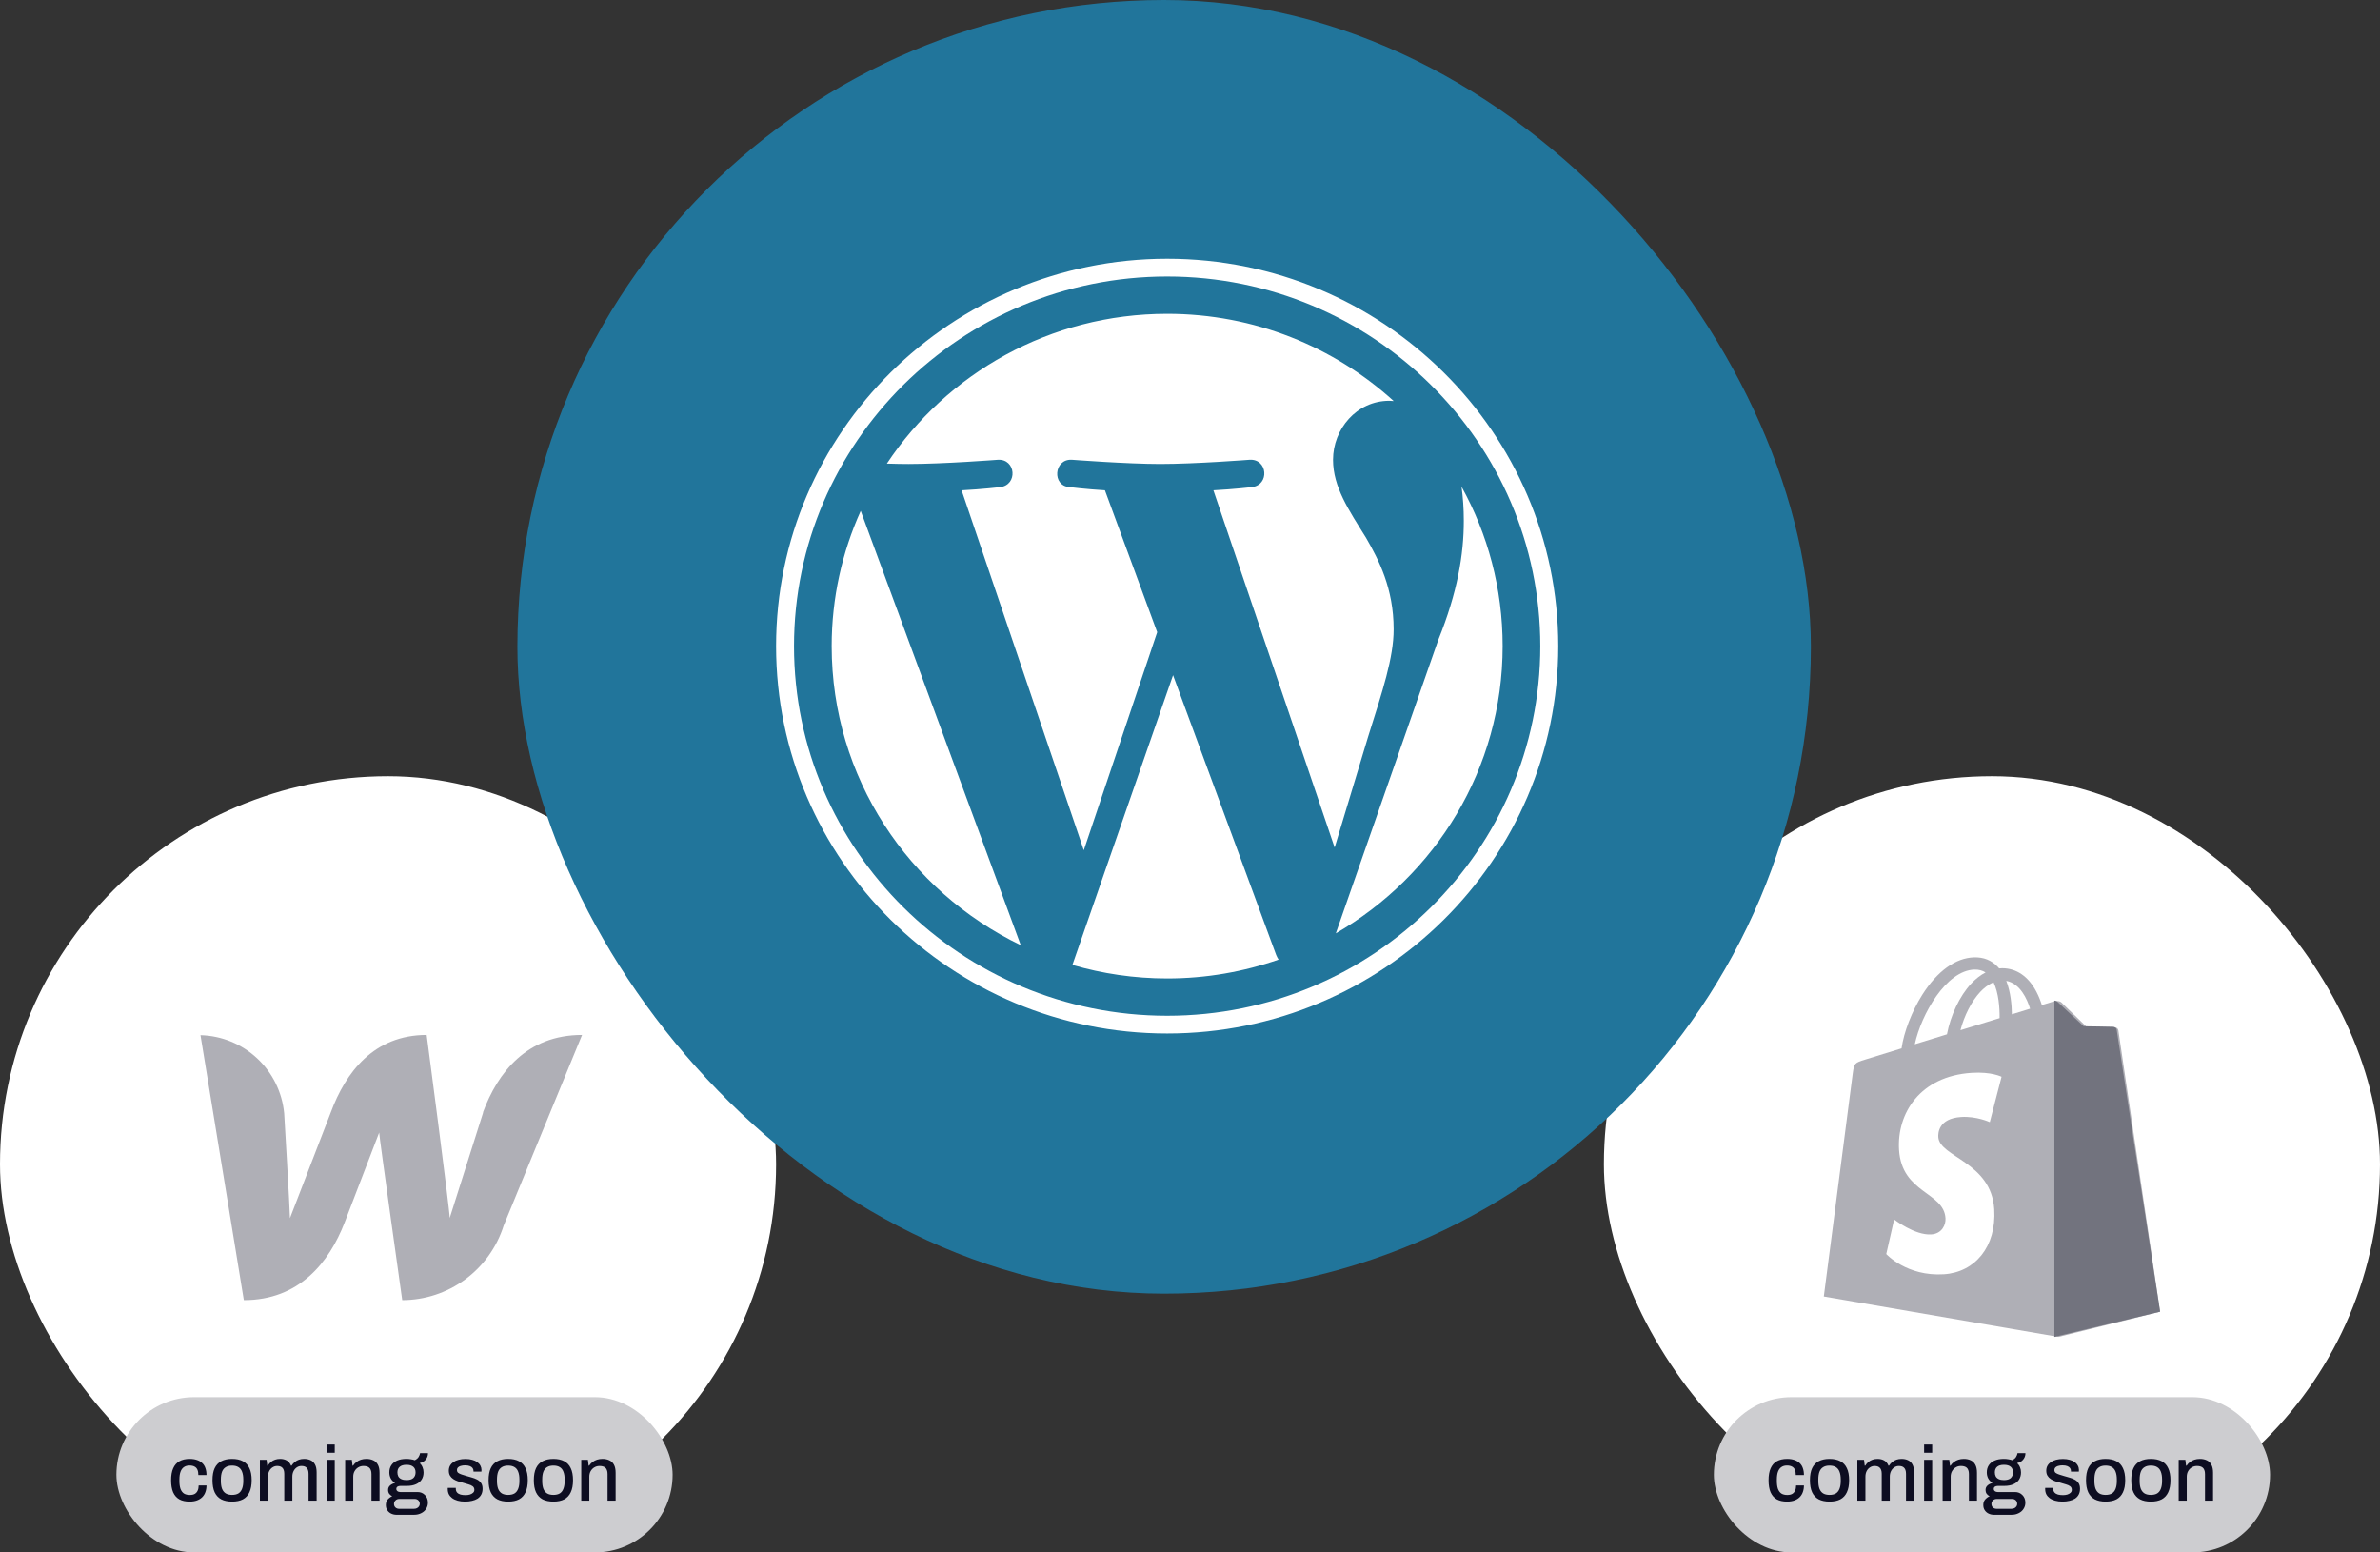 <svg xmlns="http://www.w3.org/2000/svg" width="368" height="240" viewBox="0 0 368 240" fill="none"><rect x="0" y="0" width="368" height="240" fill="#333333" stroke="none"/><rect y="120" width="120" height="120" rx="60" fill="white"></rect><path d="M74.706 171.99L69.537 188.297C69.537 187.048 65.972 160 65.972 160C57.773 160 53.424 165.816 51.142 171.99L44.832 188.332C44.832 187.155 43.941 172.132 43.941 172.132C43.636 168.88 42.151 165.853 39.766 163.623C37.381 161.394 34.262 160.118 31 160.036L37.702 201C46.258 201 50.892 195.184 53.281 189.01L58.628 175.094C58.628 175.665 62.193 201 62.193 201C65.692 200.995 69.098 199.876 71.918 197.804C74.739 195.731 76.826 192.814 77.879 189.474L90 160C81.444 160 76.952 165.816 74.671 171.99H74.706Z" fill="#AFAFB6"></path><rect x="248" y="120" width="120" height="120" rx="60" fill="white"></rect><path fill-rule="evenodd" clip-rule="evenodd" d="M327.546 159.298C327.502 159.002 327.243 158.839 327.028 158.82C326.812 158.801 322.621 158.739 322.621 158.739C322.621 158.739 319.111 155.348 318.765 154.999C318.42 154.656 317.744 154.761 317.48 154.837C317.475 154.837 316.823 155.042 315.716 155.382C315.533 154.785 315.26 154.054 314.872 153.318C313.625 150.945 311.793 149.689 309.582 149.684C309.578 149.684 309.578 149.684 309.573 149.684C309.419 149.684 309.266 149.698 309.113 149.712C309.045 149.636 308.983 149.56 308.911 149.483C307.947 148.456 306.715 147.96 305.233 148.003C302.38 148.084 299.536 150.137 297.23 153.786C295.609 156.351 294.372 159.575 294.022 162.073C290.747 163.085 288.454 163.792 288.402 163.806C286.747 164.322 286.695 164.375 286.479 165.927C286.33 167.097 282 200.439 282 200.439L318.276 206.686L334 202.793C334 202.793 327.584 159.594 327.546 159.298ZM313.898 155.94C313.064 156.198 312.114 156.49 311.083 156.81C311.064 155.372 310.892 153.366 310.215 151.637C312.383 152.043 313.447 154.484 313.898 155.94ZM309.184 157.397C307.286 157.984 305.209 158.624 303.128 159.264C303.713 157.034 304.826 154.808 306.187 153.352C306.696 152.807 307.405 152.205 308.245 151.862C309.036 153.5 309.204 155.826 309.184 157.397ZM305.295 149.894C305.967 149.88 306.528 150.028 307.012 150.343C306.24 150.739 305.497 151.312 304.797 152.057C302.984 153.996 301.594 157.001 301.042 159.904C299.316 160.435 297.623 160.96 296.069 161.438C297.048 156.872 300.893 150.018 305.295 149.894Z" fill="#AFAFB6"></path><path fill-rule="evenodd" clip-rule="evenodd" d="M326.756 158.738C326.531 158.719 322.174 158.657 322.174 158.657C322.174 158.657 318.524 155.26 318.166 154.911C318.031 154.781 317.851 154.714 317.657 154.686V206.686L334 202.786C334 202.786 327.329 159.513 327.289 159.217C327.254 158.92 326.98 158.758 326.756 158.738Z" fill="#72737E"></path><path fill-rule="evenodd" clip-rule="evenodd" d="M309.486 166.467L307.666 173.482C307.666 173.482 305.636 172.532 303.234 172.685C299.709 172.916 299.671 175.205 299.704 175.781C299.895 178.917 307.9 179.602 308.354 186.952C308.707 192.732 305.378 196.685 300.583 197.001C294.828 197.375 291.657 193.874 291.657 193.874L292.875 188.528C292.875 188.528 296.065 191.009 298.616 190.842C300.282 190.733 300.879 189.335 300.817 188.345C300.569 184.254 294.045 184.495 293.634 177.77C293.286 172.113 296.891 166.378 304.848 165.861C307.919 165.659 309.486 166.467 309.486 166.467Z" fill="white"></path><rect x="80" width="200" height="200" rx="100" fill="#21759B"></rect><path d="M128.596 99.888C128.596 120.224 140.529 137.798 157.832 146.126L133.087 78.979C130.209 85.368 128.596 92.439 128.596 99.888Z" fill="white"></path><path d="M215.488 97.294C215.488 90.945 213.185 86.548 211.21 83.125C208.58 78.893 206.116 75.309 206.116 71.077C206.116 66.355 209.732 61.958 214.826 61.958C215.056 61.958 215.275 61.987 215.499 61.999C206.27 53.625 193.974 48.513 180.469 48.513C162.347 48.513 146.403 57.721 137.127 71.67C138.344 71.706 139.491 71.731 140.465 71.731C145.891 71.731 154.29 71.079 154.29 71.079C157.086 70.916 157.416 74.984 154.623 75.311C154.623 75.311 151.813 75.639 148.686 75.801L167.576 131.451L178.928 97.731L170.846 75.799C168.053 75.637 165.406 75.309 165.406 75.309C162.611 75.147 162.939 70.914 165.734 71.077C165.734 71.077 174.301 71.73 179.398 71.73C184.823 71.73 193.223 71.077 193.223 71.077C196.021 70.914 196.35 74.982 193.555 75.309C193.555 75.309 190.739 75.637 187.618 75.799L206.364 131.027L211.538 113.903C213.781 106.797 215.488 101.693 215.488 97.294Z" fill="white"></path><path d="M181.38 104.381L165.816 149.174C170.463 150.527 175.378 151.267 180.47 151.267C186.511 151.267 192.304 150.233 197.696 148.355C197.557 148.135 197.431 147.901 197.327 147.647L181.38 104.381Z" fill="white"></path><path d="M225.986 75.238C226.209 76.874 226.335 78.631 226.335 80.521C226.335 85.734 225.352 91.595 222.391 98.923L206.546 144.296C221.968 135.389 232.341 118.842 232.341 99.888C232.342 90.956 230.038 82.556 225.986 75.238Z" fill="white"></path><path d="M180.469 40C147.127 40 120 66.865 120 99.887C120 132.913 147.127 159.778 180.469 159.778C213.81 159.778 240.941 132.913 240.941 99.887C240.94 66.865 213.81 40 180.469 40ZM180.469 157.033C148.656 157.033 122.773 131.397 122.773 99.887C122.773 68.38 148.655 42.746 180.469 42.746C212.281 42.746 238.163 68.38 238.163 99.887C238.163 131.397 212.281 157.033 180.469 157.033Z" fill="white"></path><rect x="18" y="216" width="86" height="24" rx="12" fill="#CDCDD0"></rect><path d="M29.312 232.144C28.68 232.144 28.152 232.028 27.728 231.796C27.304 231.556 26.984 231.192 26.768 230.704C26.56 230.216 26.456 229.596 26.456 228.844C26.456 228.092 26.564 227.476 26.78 226.996C26.996 226.508 27.316 226.144 27.74 225.904C28.172 225.664 28.7 225.544 29.324 225.544C29.756 225.544 30.132 225.6 30.452 225.712C30.772 225.816 31.044 225.976 31.268 226.192C31.492 226.4 31.656 226.66 31.76 226.972C31.872 227.284 31.928 227.64 31.928 228.04H30.668C30.668 227.704 30.62 227.428 30.524 227.212C30.428 226.996 30.28 226.836 30.08 226.732C29.88 226.62 29.62 226.564 29.3 226.564C28.964 226.564 28.68 226.644 28.448 226.804C28.216 226.956 28.04 227.192 27.92 227.512C27.8 227.824 27.74 228.236 27.74 228.748V228.952C27.74 229.44 27.796 229.848 27.908 230.176C28.028 230.496 28.204 230.736 28.436 230.896C28.676 231.048 28.98 231.124 29.348 231.124C29.668 231.124 29.924 231.068 30.116 230.956C30.316 230.836 30.464 230.668 30.56 230.452C30.664 230.228 30.716 229.96 30.716 229.648H31.928C31.928 230.024 31.872 230.364 31.76 230.668C31.656 230.972 31.492 231.236 31.268 231.46C31.052 231.676 30.78 231.844 30.452 231.964C30.124 232.084 29.744 232.144 29.312 232.144ZM35.879 232.144C35.223 232.144 34.667 232.028 34.211 231.796C33.763 231.556 33.423 231.192 33.191 230.704C32.967 230.216 32.855 229.596 32.855 228.844C32.855 228.084 32.967 227.464 33.191 226.984C33.423 226.496 33.763 226.136 34.211 225.904C34.667 225.664 35.223 225.544 35.879 225.544C36.551 225.544 37.111 225.664 37.559 225.904C38.007 226.136 38.343 226.496 38.567 226.984C38.799 227.464 38.915 228.084 38.915 228.844C38.915 229.596 38.799 230.216 38.567 230.704C38.343 231.192 38.007 231.556 37.559 231.796C37.111 232.028 36.551 232.144 35.879 232.144ZM35.879 231.112C36.279 231.112 36.607 231.036 36.863 230.884C37.119 230.724 37.307 230.484 37.427 230.164C37.555 229.844 37.619 229.44 37.619 228.952V228.736C37.619 228.248 37.555 227.844 37.427 227.524C37.307 227.204 37.119 226.968 36.863 226.816C36.607 226.656 36.279 226.576 35.879 226.576C35.487 226.576 35.163 226.656 34.907 226.816C34.651 226.968 34.459 227.204 34.331 227.524C34.211 227.844 34.151 228.248 34.151 228.736V228.952C34.151 229.44 34.211 229.844 34.331 230.164C34.459 230.484 34.651 230.724 34.907 230.884C35.163 231.036 35.487 231.112 35.879 231.112ZM40.187 232V225.688H41.219L41.327 226.588H41.411C41.555 226.356 41.719 226.164 41.903 226.012C42.095 225.86 42.307 225.744 42.539 225.664C42.779 225.584 43.035 225.544 43.307 225.544C43.699 225.544 44.039 225.624 44.327 225.784C44.623 225.944 44.847 226.212 44.999 226.588H45.083C45.227 226.364 45.395 226.176 45.587 226.024C45.779 225.864 45.995 225.744 46.235 225.664C46.483 225.584 46.747 225.544 47.027 225.544C47.403 225.544 47.735 225.612 48.023 225.748C48.311 225.876 48.539 226.096 48.707 226.408C48.875 226.712 48.959 227.12 48.959 227.632V232H47.711V227.86C47.711 227.62 47.683 227.424 47.627 227.272C47.571 227.112 47.495 226.988 47.399 226.9C47.303 226.804 47.187 226.736 47.051 226.696C46.915 226.656 46.767 226.636 46.607 226.636C46.343 226.636 46.107 226.708 45.899 226.852C45.691 226.988 45.523 227.18 45.395 227.428C45.267 227.676 45.203 227.968 45.203 228.304V232H43.955V227.86C43.955 227.62 43.927 227.424 43.871 227.272C43.815 227.112 43.739 226.988 43.643 226.9C43.547 226.804 43.431 226.736 43.295 226.696C43.159 226.656 43.015 226.636 42.863 226.636C42.599 226.636 42.359 226.708 42.143 226.852C41.927 226.988 41.755 227.18 41.627 227.428C41.499 227.676 41.435 227.968 41.435 228.304V232H40.187ZM50.511 224.596V223.324H51.759V224.596H50.511ZM50.511 232V225.688H51.759V232H50.511ZM53.37 232V225.688H54.402L54.51 226.588H54.594C54.746 226.356 54.926 226.164 55.134 226.012C55.342 225.86 55.57 225.744 55.818 225.664C56.074 225.584 56.354 225.544 56.658 225.544C57.058 225.544 57.41 225.616 57.714 225.76C58.018 225.896 58.254 226.12 58.422 226.432C58.598 226.744 58.686 227.164 58.686 227.692V232H57.438V227.884C57.438 227.644 57.406 227.444 57.342 227.284C57.286 227.124 57.202 226.996 57.09 226.9C56.978 226.804 56.846 226.736 56.694 226.696C56.542 226.656 56.374 226.636 56.19 226.636C55.902 226.636 55.638 226.708 55.398 226.852C55.166 226.988 54.978 227.18 54.834 227.428C54.69 227.676 54.618 227.968 54.618 228.304V232H53.37ZM61.305 234.184C61.017 234.184 60.745 234.124 60.489 234.004C60.241 233.884 60.041 233.712 59.889 233.488C59.737 233.264 59.661 232.992 59.661 232.672C59.661 232.32 59.757 232.036 59.949 231.82C60.149 231.596 60.381 231.428 60.645 231.316C60.453 231.228 60.297 231.1 60.177 230.932C60.065 230.764 60.009 230.572 60.009 230.356C60.009 230.06 60.117 229.82 60.333 229.636C60.549 229.452 60.801 229.332 61.089 229.276C60.809 229.092 60.589 228.86 60.429 228.58C60.277 228.3 60.201 227.984 60.201 227.632C60.201 227.208 60.301 226.844 60.501 226.54C60.701 226.228 60.997 225.984 61.389 225.808C61.789 225.632 62.273 225.544 62.841 225.544C63.089 225.544 63.321 225.564 63.537 225.604C63.761 225.636 63.961 225.684 64.137 225.748C64.417 225.604 64.617 225.432 64.737 225.232C64.857 225.024 64.929 224.832 64.953 224.656H66.177C66.177 224.92 66.121 225.16 66.009 225.376C65.905 225.584 65.757 225.76 65.565 225.904C65.381 226.04 65.157 226.136 64.893 226.192C65.093 226.376 65.241 226.592 65.337 226.84C65.441 227.08 65.493 227.344 65.493 227.632C65.493 228.048 65.397 228.412 65.205 228.724C65.013 229.036 64.721 229.28 64.329 229.456C63.945 229.632 63.469 229.72 62.901 229.72H61.917C61.725 229.72 61.569 229.76 61.449 229.84C61.337 229.92 61.281 230.04 61.281 230.2C61.281 230.336 61.337 230.448 61.449 230.536C61.561 230.624 61.709 230.668 61.893 230.668H64.557C65.021 230.668 65.405 230.824 65.709 231.136C66.013 231.44 66.165 231.832 66.165 232.312C66.165 232.664 66.073 232.98 65.889 233.26C65.713 233.548 65.461 233.772 65.133 233.932C64.813 234.1 64.441 234.184 64.017 234.184H61.305ZM61.713 233.26H64.005C64.173 233.26 64.325 233.228 64.461 233.164C64.597 233.1 64.705 233.008 64.785 232.888C64.865 232.776 64.905 232.648 64.905 232.504C64.905 232.264 64.829 232.076 64.677 231.94C64.533 231.804 64.353 231.736 64.137 231.736H61.713C61.489 231.736 61.301 231.812 61.149 231.964C60.997 232.108 60.921 232.288 60.921 232.504C60.921 232.728 60.993 232.908 61.137 233.044C61.289 233.188 61.481 233.26 61.713 233.26ZM62.853 228.82C63.325 228.82 63.677 228.716 63.909 228.508C64.141 228.292 64.257 228 64.257 227.632C64.257 227.256 64.141 226.968 63.909 226.768C63.677 226.56 63.325 226.456 62.853 226.456C62.381 226.456 62.029 226.56 61.797 226.768C61.565 226.968 61.449 227.256 61.449 227.632C61.449 227.872 61.497 228.084 61.593 228.268C61.697 228.444 61.853 228.58 62.061 228.676C62.277 228.772 62.541 228.82 62.853 228.82ZM71.917 232.144C71.477 232.144 71.089 232.096 70.753 232C70.417 231.904 70.137 231.772 69.913 231.604C69.689 231.436 69.517 231.236 69.397 231.004C69.285 230.764 69.229 230.5 69.229 230.212C69.229 230.172 69.229 230.136 69.229 230.104C69.237 230.072 69.241 230.044 69.241 230.02H70.477C70.477 230.044 70.477 230.068 70.477 230.092C70.477 230.108 70.477 230.128 70.477 230.152C70.477 230.4 70.545 230.6 70.681 230.752C70.817 230.896 70.997 231 71.221 231.064C71.453 231.12 71.705 231.148 71.977 231.148C72.217 231.148 72.437 231.12 72.637 231.064C72.845 231 73.013 230.908 73.141 230.788C73.277 230.668 73.345 230.516 73.345 230.332C73.345 230.092 73.261 229.908 73.093 229.78C72.925 229.652 72.705 229.552 72.433 229.48C72.161 229.4 71.877 229.316 71.581 229.228C71.317 229.156 71.053 229.08 70.789 229C70.533 228.912 70.301 228.8 70.093 228.664C69.885 228.528 69.717 228.356 69.589 228.148C69.461 227.94 69.397 227.68 69.397 227.368C69.397 227.072 69.461 226.812 69.589 226.588C69.717 226.364 69.893 226.176 70.117 226.024C70.349 225.872 70.621 225.756 70.933 225.676C71.253 225.596 71.601 225.556 71.977 225.556C72.369 225.556 72.717 225.6 73.021 225.688C73.325 225.768 73.581 225.884 73.789 226.036C74.005 226.188 74.169 226.372 74.281 226.588C74.393 226.796 74.449 227.02 74.449 227.26C74.449 227.308 74.445 227.36 74.437 227.416C74.437 227.464 74.437 227.496 74.437 227.512H73.213V227.404C73.213 227.244 73.169 227.1 73.081 226.972C72.993 226.844 72.853 226.74 72.661 226.66C72.477 226.58 72.229 226.54 71.917 226.54C71.709 226.54 71.525 226.56 71.365 226.6C71.205 226.632 71.073 226.68 70.969 226.744C70.865 226.808 70.785 226.884 70.729 226.972C70.681 227.06 70.657 227.16 70.657 227.272C70.657 227.456 70.721 227.6 70.849 227.704C70.985 227.8 71.161 227.884 71.377 227.956C71.593 228.02 71.825 228.092 72.073 228.172C72.361 228.252 72.653 228.336 72.949 228.424C73.245 228.504 73.517 228.608 73.765 228.736C74.021 228.864 74.225 229.04 74.377 229.264C74.537 229.488 74.617 229.788 74.617 230.164C74.617 230.508 74.549 230.808 74.413 231.064C74.277 231.32 74.085 231.528 73.837 231.688C73.597 231.84 73.313 231.952 72.985 232.024C72.657 232.104 72.301 232.144 71.917 232.144ZM78.57 232.144C77.914 232.144 77.358 232.028 76.902 231.796C76.454 231.556 76.114 231.192 75.882 230.704C75.658 230.216 75.546 229.596 75.546 228.844C75.546 228.084 75.658 227.464 75.882 226.984C76.114 226.496 76.454 226.136 76.902 225.904C77.358 225.664 77.914 225.544 78.57 225.544C79.242 225.544 79.802 225.664 80.25 225.904C80.698 226.136 81.034 226.496 81.258 226.984C81.49 227.464 81.606 228.084 81.606 228.844C81.606 229.596 81.49 230.216 81.258 230.704C81.034 231.192 80.698 231.556 80.25 231.796C79.802 232.028 79.242 232.144 78.57 232.144ZM78.57 231.112C78.97 231.112 79.298 231.036 79.554 230.884C79.81 230.724 79.998 230.484 80.118 230.164C80.246 229.844 80.31 229.44 80.31 228.952V228.736C80.31 228.248 80.246 227.844 80.118 227.524C79.998 227.204 79.81 226.968 79.554 226.816C79.298 226.656 78.97 226.576 78.57 226.576C78.178 226.576 77.854 226.656 77.598 226.816C77.342 226.968 77.15 227.204 77.022 227.524C76.902 227.844 76.842 228.248 76.842 228.736V228.952C76.842 229.44 76.902 229.844 77.022 230.164C77.15 230.484 77.342 230.724 77.598 230.884C77.854 231.036 78.178 231.112 78.57 231.112ZM85.566 232.144C84.91 232.144 84.354 232.028 83.898 231.796C83.45 231.556 83.11 231.192 82.878 230.704C82.654 230.216 82.542 229.596 82.542 228.844C82.542 228.084 82.654 227.464 82.878 226.984C83.11 226.496 83.45 226.136 83.898 225.904C84.354 225.664 84.91 225.544 85.566 225.544C86.238 225.544 86.798 225.664 87.246 225.904C87.694 226.136 88.03 226.496 88.254 226.984C88.486 227.464 88.602 228.084 88.602 228.844C88.602 229.596 88.486 230.216 88.254 230.704C88.03 231.192 87.694 231.556 87.246 231.796C86.798 232.028 86.238 232.144 85.566 232.144ZM85.566 231.112C85.966 231.112 86.294 231.036 86.55 230.884C86.806 230.724 86.994 230.484 87.114 230.164C87.242 229.844 87.306 229.44 87.306 228.952V228.736C87.306 228.248 87.242 227.844 87.114 227.524C86.994 227.204 86.806 226.968 86.55 226.816C86.294 226.656 85.966 226.576 85.566 226.576C85.174 226.576 84.85 226.656 84.594 226.816C84.338 226.968 84.146 227.204 84.018 227.524C83.898 227.844 83.838 228.248 83.838 228.736V228.952C83.838 229.44 83.898 229.844 84.018 230.164C84.146 230.484 84.338 230.724 84.594 230.884C84.85 231.036 85.174 231.112 85.566 231.112ZM89.874 232V225.688H90.906L91.014 226.588H91.098C91.25 226.356 91.43 226.164 91.638 226.012C91.846 225.86 92.074 225.744 92.322 225.664C92.578 225.584 92.858 225.544 93.162 225.544C93.562 225.544 93.914 225.616 94.218 225.76C94.522 225.896 94.758 226.12 94.926 226.432C95.102 226.744 95.19 227.164 95.19 227.692V232H93.942V227.884C93.942 227.644 93.91 227.444 93.846 227.284C93.79 227.124 93.706 226.996 93.594 226.9C93.482 226.804 93.35 226.736 93.198 226.696C93.046 226.656 92.878 226.636 92.694 226.636C92.406 226.636 92.142 226.708 91.902 226.852C91.67 226.988 91.482 227.18 91.338 227.428C91.194 227.676 91.122 227.968 91.122 228.304V232H89.874Z" fill="#0D0D21"></path><rect x="265" y="216" width="86" height="24" rx="12" fill="#CDCDD0"></rect><path d="M276.312 232.144C275.68 232.144 275.152 232.028 274.728 231.796C274.304 231.556 273.984 231.192 273.768 230.704C273.56 230.216 273.456 229.596 273.456 228.844C273.456 228.092 273.564 227.476 273.78 226.996C273.996 226.508 274.316 226.144 274.74 225.904C275.172 225.664 275.7 225.544 276.324 225.544C276.756 225.544 277.132 225.6 277.452 225.712C277.772 225.816 278.044 225.976 278.268 226.192C278.492 226.4 278.656 226.66 278.76 226.972C278.872 227.284 278.928 227.64 278.928 228.04H277.668C277.668 227.704 277.62 227.428 277.524 227.212C277.428 226.996 277.28 226.836 277.08 226.732C276.88 226.62 276.62 226.564 276.3 226.564C275.964 226.564 275.68 226.644 275.448 226.804C275.216 226.956 275.04 227.192 274.92 227.512C274.8 227.824 274.74 228.236 274.74 228.748V228.952C274.74 229.44 274.796 229.848 274.908 230.176C275.028 230.496 275.204 230.736 275.436 230.896C275.676 231.048 275.98 231.124 276.348 231.124C276.668 231.124 276.924 231.068 277.116 230.956C277.316 230.836 277.464 230.668 277.56 230.452C277.664 230.228 277.716 229.96 277.716 229.648H278.928C278.928 230.024 278.872 230.364 278.76 230.668C278.656 230.972 278.492 231.236 278.268 231.46C278.052 231.676 277.78 231.844 277.452 231.964C277.124 232.084 276.744 232.144 276.312 232.144ZM282.879 232.144C282.223 232.144 281.667 232.028 281.211 231.796C280.763 231.556 280.423 231.192 280.191 230.704C279.967 230.216 279.855 229.596 279.855 228.844C279.855 228.084 279.967 227.464 280.191 226.984C280.423 226.496 280.763 226.136 281.211 225.904C281.667 225.664 282.223 225.544 282.879 225.544C283.551 225.544 284.111 225.664 284.559 225.904C285.007 226.136 285.343 226.496 285.567 226.984C285.799 227.464 285.915 228.084 285.915 228.844C285.915 229.596 285.799 230.216 285.567 230.704C285.343 231.192 285.007 231.556 284.559 231.796C284.111 232.028 283.551 232.144 282.879 232.144ZM282.879 231.112C283.279 231.112 283.607 231.036 283.863 230.884C284.119 230.724 284.307 230.484 284.427 230.164C284.555 229.844 284.619 229.44 284.619 228.952V228.736C284.619 228.248 284.555 227.844 284.427 227.524C284.307 227.204 284.119 226.968 283.863 226.816C283.607 226.656 283.279 226.576 282.879 226.576C282.487 226.576 282.163 226.656 281.907 226.816C281.651 226.968 281.459 227.204 281.331 227.524C281.211 227.844 281.151 228.248 281.151 228.736V228.952C281.151 229.44 281.211 229.844 281.331 230.164C281.459 230.484 281.651 230.724 281.907 230.884C282.163 231.036 282.487 231.112 282.879 231.112ZM287.187 232V225.688H288.219L288.327 226.588H288.411C288.555 226.356 288.719 226.164 288.903 226.012C289.095 225.86 289.307 225.744 289.539 225.664C289.779 225.584 290.035 225.544 290.307 225.544C290.699 225.544 291.039 225.624 291.327 225.784C291.623 225.944 291.847 226.212 291.999 226.588H292.083C292.227 226.364 292.395 226.176 292.587 226.024C292.779 225.864 292.995 225.744 293.235 225.664C293.483 225.584 293.747 225.544 294.027 225.544C294.403 225.544 294.735 225.612 295.023 225.748C295.311 225.876 295.539 226.096 295.707 226.408C295.875 226.712 295.959 227.12 295.959 227.632V232H294.711V227.86C294.711 227.62 294.683 227.424 294.627 227.272C294.571 227.112 294.495 226.988 294.399 226.9C294.303 226.804 294.187 226.736 294.051 226.696C293.915 226.656 293.767 226.636 293.607 226.636C293.343 226.636 293.107 226.708 292.899 226.852C292.691 226.988 292.523 227.18 292.395 227.428C292.267 227.676 292.203 227.968 292.203 228.304V232H290.955V227.86C290.955 227.62 290.927 227.424 290.871 227.272C290.815 227.112 290.739 226.988 290.643 226.9C290.547 226.804 290.431 226.736 290.295 226.696C290.159 226.656 290.015 226.636 289.863 226.636C289.599 226.636 289.359 226.708 289.143 226.852C288.927 226.988 288.755 227.18 288.627 227.428C288.499 227.676 288.435 227.968 288.435 228.304V232H287.187ZM297.511 224.596V223.324H298.759V224.596H297.511ZM297.511 232V225.688H298.759V232H297.511ZM300.37 232V225.688H301.402L301.51 226.588H301.594C301.746 226.356 301.926 226.164 302.134 226.012C302.342 225.86 302.57 225.744 302.818 225.664C303.074 225.584 303.354 225.544 303.658 225.544C304.058 225.544 304.41 225.616 304.714 225.76C305.018 225.896 305.254 226.12 305.422 226.432C305.598 226.744 305.686 227.164 305.686 227.692V232H304.438V227.884C304.438 227.644 304.406 227.444 304.342 227.284C304.286 227.124 304.202 226.996 304.09 226.9C303.978 226.804 303.846 226.736 303.694 226.696C303.542 226.656 303.374 226.636 303.19 226.636C302.902 226.636 302.638 226.708 302.398 226.852C302.166 226.988 301.978 227.18 301.834 227.428C301.69 227.676 301.618 227.968 301.618 228.304V232H300.37ZM308.305 234.184C308.017 234.184 307.745 234.124 307.489 234.004C307.241 233.884 307.041 233.712 306.889 233.488C306.737 233.264 306.661 232.992 306.661 232.672C306.661 232.32 306.757 232.036 306.949 231.82C307.149 231.596 307.381 231.428 307.645 231.316C307.453 231.228 307.297 231.1 307.177 230.932C307.065 230.764 307.009 230.572 307.009 230.356C307.009 230.06 307.117 229.82 307.333 229.636C307.549 229.452 307.801 229.332 308.089 229.276C307.809 229.092 307.589 228.86 307.429 228.58C307.277 228.3 307.201 227.984 307.201 227.632C307.201 227.208 307.301 226.844 307.501 226.54C307.701 226.228 307.997 225.984 308.389 225.808C308.789 225.632 309.273 225.544 309.841 225.544C310.089 225.544 310.321 225.564 310.537 225.604C310.761 225.636 310.961 225.684 311.137 225.748C311.417 225.604 311.617 225.432 311.737 225.232C311.857 225.024 311.929 224.832 311.953 224.656H313.177C313.177 224.92 313.121 225.16 313.009 225.376C312.905 225.584 312.757 225.76 312.565 225.904C312.381 226.04 312.157 226.136 311.893 226.192C312.093 226.376 312.241 226.592 312.337 226.84C312.441 227.08 312.493 227.344 312.493 227.632C312.493 228.048 312.397 228.412 312.205 228.724C312.013 229.036 311.721 229.28 311.329 229.456C310.945 229.632 310.469 229.72 309.901 229.72H308.917C308.725 229.72 308.569 229.76 308.449 229.84C308.337 229.92 308.281 230.04 308.281 230.2C308.281 230.336 308.337 230.448 308.449 230.536C308.561 230.624 308.709 230.668 308.893 230.668H311.557C312.021 230.668 312.405 230.824 312.709 231.136C313.013 231.44 313.165 231.832 313.165 232.312C313.165 232.664 313.073 232.98 312.889 233.26C312.713 233.548 312.461 233.772 312.133 233.932C311.813 234.1 311.441 234.184 311.017 234.184H308.305ZM308.713 233.26H311.005C311.173 233.26 311.325 233.228 311.461 233.164C311.597 233.1 311.705 233.008 311.785 232.888C311.865 232.776 311.905 232.648 311.905 232.504C311.905 232.264 311.829 232.076 311.677 231.94C311.533 231.804 311.353 231.736 311.137 231.736H308.713C308.489 231.736 308.301 231.812 308.149 231.964C307.997 232.108 307.921 232.288 307.921 232.504C307.921 232.728 307.993 232.908 308.137 233.044C308.289 233.188 308.481 233.26 308.713 233.26ZM309.853 228.82C310.325 228.82 310.677 228.716 310.909 228.508C311.141 228.292 311.257 228 311.257 227.632C311.257 227.256 311.141 226.968 310.909 226.768C310.677 226.56 310.325 226.456 309.853 226.456C309.381 226.456 309.029 226.56 308.797 226.768C308.565 226.968 308.449 227.256 308.449 227.632C308.449 227.872 308.497 228.084 308.593 228.268C308.697 228.444 308.853 228.58 309.061 228.676C309.277 228.772 309.541 228.82 309.853 228.82ZM318.917 232.144C318.477 232.144 318.089 232.096 317.753 232C317.417 231.904 317.137 231.772 316.913 231.604C316.689 231.436 316.517 231.236 316.397 231.004C316.285 230.764 316.229 230.5 316.229 230.212C316.229 230.172 316.229 230.136 316.229 230.104C316.237 230.072 316.241 230.044 316.241 230.02H317.477C317.477 230.044 317.477 230.068 317.477 230.092C317.477 230.108 317.477 230.128 317.477 230.152C317.477 230.4 317.545 230.6 317.681 230.752C317.817 230.896 317.997 231 318.221 231.064C318.453 231.12 318.705 231.148 318.977 231.148C319.217 231.148 319.437 231.12 319.637 231.064C319.845 231 320.013 230.908 320.141 230.788C320.277 230.668 320.345 230.516 320.345 230.332C320.345 230.092 320.261 229.908 320.093 229.78C319.925 229.652 319.705 229.552 319.433 229.48C319.161 229.4 318.877 229.316 318.581 229.228C318.317 229.156 318.053 229.08 317.789 229C317.533 228.912 317.301 228.8 317.093 228.664C316.885 228.528 316.717 228.356 316.589 228.148C316.461 227.94 316.397 227.68 316.397 227.368C316.397 227.072 316.461 226.812 316.589 226.588C316.717 226.364 316.893 226.176 317.117 226.024C317.349 225.872 317.621 225.756 317.933 225.676C318.253 225.596 318.601 225.556 318.977 225.556C319.369 225.556 319.717 225.6 320.021 225.688C320.325 225.768 320.581 225.884 320.789 226.036C321.005 226.188 321.169 226.372 321.281 226.588C321.393 226.796 321.449 227.02 321.449 227.26C321.449 227.308 321.445 227.36 321.437 227.416C321.437 227.464 321.437 227.496 321.437 227.512H320.213V227.404C320.213 227.244 320.169 227.1 320.081 226.972C319.993 226.844 319.853 226.74 319.661 226.66C319.477 226.58 319.229 226.54 318.917 226.54C318.709 226.54 318.525 226.56 318.365 226.6C318.205 226.632 318.073 226.68 317.969 226.744C317.865 226.808 317.785 226.884 317.729 226.972C317.681 227.06 317.657 227.16 317.657 227.272C317.657 227.456 317.721 227.6 317.849 227.704C317.985 227.8 318.161 227.884 318.377 227.956C318.593 228.02 318.825 228.092 319.073 228.172C319.361 228.252 319.653 228.336 319.949 228.424C320.245 228.504 320.517 228.608 320.765 228.736C321.021 228.864 321.225 229.04 321.377 229.264C321.537 229.488 321.617 229.788 321.617 230.164C321.617 230.508 321.549 230.808 321.413 231.064C321.277 231.32 321.085 231.528 320.837 231.688C320.597 231.84 320.313 231.952 319.985 232.024C319.657 232.104 319.301 232.144 318.917 232.144ZM325.57 232.144C324.914 232.144 324.358 232.028 323.902 231.796C323.454 231.556 323.114 231.192 322.882 230.704C322.658 230.216 322.546 229.596 322.546 228.844C322.546 228.084 322.658 227.464 322.882 226.984C323.114 226.496 323.454 226.136 323.902 225.904C324.358 225.664 324.914 225.544 325.57 225.544C326.242 225.544 326.802 225.664 327.25 225.904C327.698 226.136 328.034 226.496 328.258 226.984C328.49 227.464 328.606 228.084 328.606 228.844C328.606 229.596 328.49 230.216 328.258 230.704C328.034 231.192 327.698 231.556 327.25 231.796C326.802 232.028 326.242 232.144 325.57 232.144ZM325.57 231.112C325.97 231.112 326.298 231.036 326.554 230.884C326.81 230.724 326.998 230.484 327.118 230.164C327.246 229.844 327.31 229.44 327.31 228.952V228.736C327.31 228.248 327.246 227.844 327.118 227.524C326.998 227.204 326.81 226.968 326.554 226.816C326.298 226.656 325.97 226.576 325.57 226.576C325.178 226.576 324.854 226.656 324.598 226.816C324.342 226.968 324.15 227.204 324.022 227.524C323.902 227.844 323.842 228.248 323.842 228.736V228.952C323.842 229.44 323.902 229.844 324.022 230.164C324.15 230.484 324.342 230.724 324.598 230.884C324.854 231.036 325.178 231.112 325.57 231.112ZM332.566 232.144C331.91 232.144 331.354 232.028 330.898 231.796C330.45 231.556 330.11 231.192 329.878 230.704C329.654 230.216 329.542 229.596 329.542 228.844C329.542 228.084 329.654 227.464 329.878 226.984C330.11 226.496 330.45 226.136 330.898 225.904C331.354 225.664 331.91 225.544 332.566 225.544C333.238 225.544 333.798 225.664 334.246 225.904C334.694 226.136 335.03 226.496 335.254 226.984C335.486 227.464 335.602 228.084 335.602 228.844C335.602 229.596 335.486 230.216 335.254 230.704C335.03 231.192 334.694 231.556 334.246 231.796C333.798 232.028 333.238 232.144 332.566 232.144ZM332.566 231.112C332.966 231.112 333.294 231.036 333.55 230.884C333.806 230.724 333.994 230.484 334.114 230.164C334.242 229.844 334.306 229.44 334.306 228.952V228.736C334.306 228.248 334.242 227.844 334.114 227.524C333.994 227.204 333.806 226.968 333.55 226.816C333.294 226.656 332.966 226.576 332.566 226.576C332.174 226.576 331.85 226.656 331.594 226.816C331.338 226.968 331.146 227.204 331.018 227.524C330.898 227.844 330.838 228.248 330.838 228.736V228.952C330.838 229.44 330.898 229.844 331.018 230.164C331.146 230.484 331.338 230.724 331.594 230.884C331.85 231.036 332.174 231.112 332.566 231.112ZM336.874 232V225.688H337.906L338.014 226.588H338.098C338.25 226.356 338.43 226.164 338.638 226.012C338.846 225.86 339.074 225.744 339.322 225.664C339.578 225.584 339.858 225.544 340.162 225.544C340.562 225.544 340.914 225.616 341.218 225.76C341.522 225.896 341.758 226.12 341.926 226.432C342.102 226.744 342.19 227.164 342.19 227.692V232H340.942V227.884C340.942 227.644 340.91 227.444 340.846 227.284C340.79 227.124 340.706 226.996 340.594 226.9C340.482 226.804 340.35 226.736 340.198 226.696C340.046 226.656 339.878 226.636 339.694 226.636C339.406 226.636 339.142 226.708 338.902 226.852C338.67 226.988 338.482 227.18 338.338 227.428C338.194 227.676 338.122 227.968 338.122 228.304V232H336.874Z" fill="#0D0D21"></path></svg>